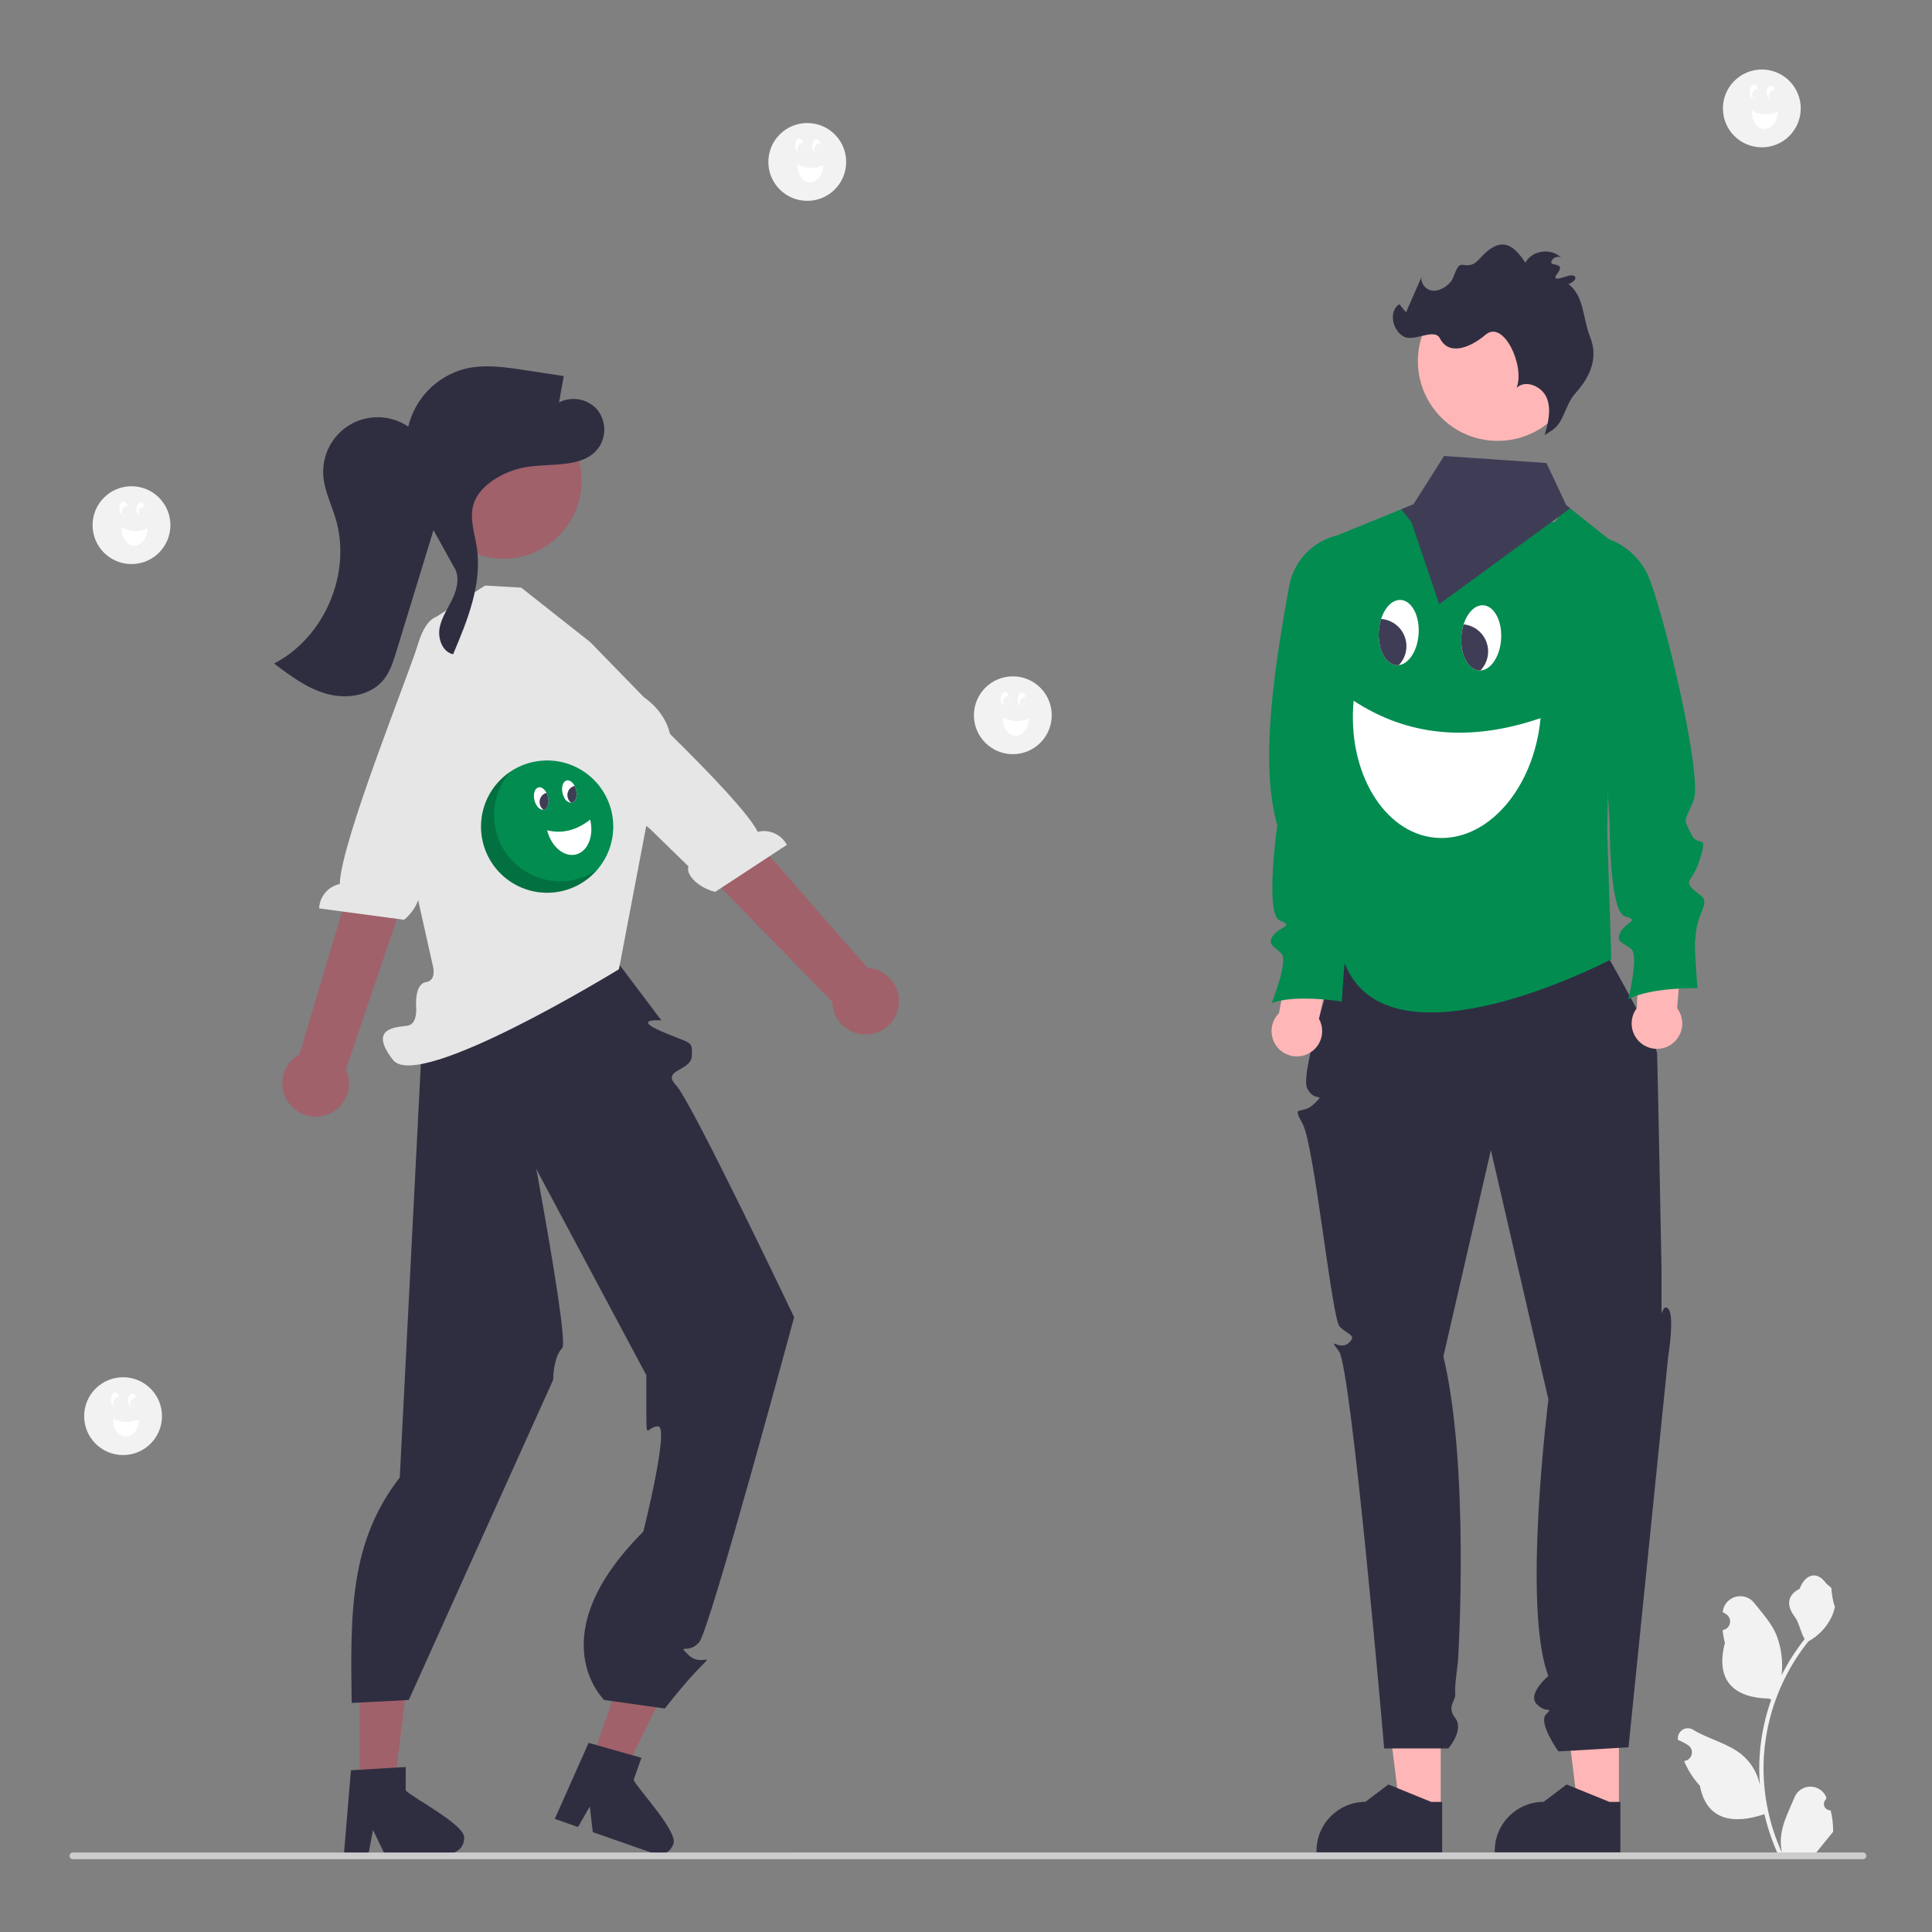<?xml version="1.0" encoding="UTF-8"?>
<svg id="Layer_1" data-name="Layer 1" xmlns="http://www.w3.org/2000/svg" width="500" height="500" viewBox="0 0 500 500">
  <rect x="0" y="0" width="500" height="500" fill="#808080" stroke="none"/>
  <defs>
    <style>
      .cls-1 {
        fill: #ccc;
      }

      .cls-1, .cls-2, .cls-3, .cls-4, .cls-5, .cls-6, .cls-7, .cls-8, .cls-9, .cls-10 {
        stroke-width: 0px;
      }

      .cls-2 {
        fill: #a0616a;
      }

      .cls-3 {
        fill: #3f3d56;
      }

      .cls-4 {
        fill: #f2f2f2;
      }

      .cls-5 {
        fill: #2f2e41;
      }

      .cls-6 {
        fill: #e6e6e6;
      }

      .cls-7 {
        fill: #000;
        isolation: isolate;
        opacity: .2;
      }

      .cls-8 {
        fill: #028c50;
      }

      .cls-9 {
        fill: #ffb6b6;
      }

      .cls-10 {
        fill: #fff;
      }
    </style>
  </defs>
  <polygon class="cls-2" points="152.96 455.95 161.43 458.9 176.86 427.63 164.36 423.27 152.96 455.95"/>
  <path class="cls-5" d="M163.99,460.65l2-5.74-2.27-.64-9.25-2.62-2.14-.6-8.31,18.68-.45,1,6.02,2.1.55-.96,2.5-4.35.63,5.44.14,1.2,15.95,5.56c1.98.68,4.13-.37,4.83-2.34,1.77-2.91-9.12-14.33-10.19-16.72Z"/>
  <polygon class="cls-2" points="93.04 462.57 102.01 462.57 106.28 427.96 93.04 427.96 93.04 462.57"/>
  <path class="cls-5" d="M105,463.38v-6.08l-2.36.14-9.6.57-2.22.14-1.7,20.37-.09,1.09h6.37l.2-1.08.93-4.93,2.39,4.93.52,1.08h16.89c2.09-.01,3.78-1.71,3.79-3.8.71-3.33-13.33-10.53-15.12-12.43Z"/>
  <path class="cls-5" d="M157.08,245.39l14.09,18.68s-7.78-.54,0,2.84,8,2.19,7.89,6.29-8.04,3.49-4.08,7.68,30.54,60.01,30.54,60.01c0,0-21.77,80.8-24.56,84.1s-5.9.18-2.79,3.3,7-.78,3.11,3.11-9.23,10.76-9.23,10.76l-15.68-2.2s-17.12-16.34,10.12-43.58c0,0,6.86-27.25,3.82-27.25s-3.04,4.4-3.04-4.41v-8.81l-36.07-67.58s-23.02-17.96-22.66-26.17,48.53-16.77,48.53-16.77Z"/>
  <path class="cls-5" d="M131.48,264.07s16.34,82.5,14.01,84.83-2.33,8.19-2.33,8.19l-37.36,82.86-14.79.78c-.35-23.71-.45-41.69,12.45-58.37l6.23-122.19,21.79,3.89Z"/>
  <path class="cls-6" d="M152.7,166.14l-17.81-14.06h0l-9.35-.54-13.87,8.89-3.4,17.33-8.03,19.52,11.78,52.67s1.11,3.78-1.79,4.23-2.55,6.02-2.55,6.02c0,0,.59,4.83-2.22,5.25s-10.31.43-3.75,8.86,58.47-23.47,58.47-23.47l7.54-39.56s14.62-19.64-1.12-30.88l-13.88-14.26Z"/>
  <path class="cls-2" d="M74.94,285.72c-2.96-3.7-2.37-9.1,1.33-12.07.39-.32.82-.6,1.26-.84l22.4-75.19,14.01,7.05-24.4,72.07c2,4.33.11,9.46-4.21,11.46-3.62,1.67-7.92.65-10.39-2.48h0Z"/>
  <path class="cls-6" d="M114.88,159.73s-4-2.13-6.74,7.08c-2.19,7.37-19.99,51.29-20.21,61.97-3.01.64-5.21,3.24-5.34,6.31l22,2.95c3.84-3.24,4.85-7.62,3.37-8.92l4.78-13.05,19.93-41.51-14.85-13.35-2.92-1.49Z"/>
  <path class="cls-2" d="M232.44,261.01c1.07-4.62-1.8-9.23-6.42-10.31-.49-.11-.99-.19-1.5-.21l-51.4-58.7-10.9,13.01,53.16,54.43c.07,4.77,3.99,8.57,8.75,8.51,3.99-.06,7.42-2.84,8.3-6.73h0Z"/>
  <path class="cls-6" d="M141.94,164.67s2.69-3.65,9.14,3.47c5.17,5.7,40.2,37.6,45.02,47.13,2.99-.73,6.1.66,7.54,3.38l-18.56,12.17c-4.87-1.26-7.67-4.77-6.89-6.59l-9.95-9.7-35.92-28.81,7.62-18.46,1.99-2.6Z"/>
  <circle class="cls-2" cx="130.3" cy="124.4" r="20.21"/>
  <path class="cls-5" d="M154.44,105.87c-2.5-2.69-6.48-3.4-9.76-1.73.41-2.27.81-4.54,1.22-6.81-3.38-.52-6.76-1.03-10.14-1.55-5.1-.78-10.35-1.56-15.36-.35-7.31,1.87-12.99,7.64-14.75,14.98-6.45-4.37-15.22-2.69-19.59,3.76-1.75,2.59-2.6,5.68-2.4,8.8.24,3.88,2.05,7.45,3.18,11.17,4.26,14.13-2.8,30.8-15.9,37.58,4.22,3.2,8.58,6.47,13.69,7.87,5.11,1.39,11.22.48,14.59-3.61,1.72-2.09,2.55-4.76,3.35-7.35,3.21-10.48,6.41-20.96,9.62-31.44l5.18,9.36c1.65,2.31,1.06,5.55-.13,8.13-1.19,2.58-2.92,4.97-3.46,7.77s.71,6.26,3.48,6.87c3.75-8.83,7.58-18.23,6.13-27.71-.57-3.69-1.92-7.47-.86-11.05.82-2.76,3-4.94,5.43-6.5,2.54-1.64,5.39-2.73,8.37-3.2,6.59-1.05,14.78.36,18.65-5.07,2.06-3.04,1.85-7.09-.52-9.9Z"/>
  <circle class="cls-8" cx="141.6" cy="213.92" r="17.11"/>
  <path class="cls-10" d="M145.59,205.3c.09.37.23.73.41,1.07.31.78,1.02,1.32,1.86,1.4.07,0,.14-.01.2-.03.73-.18,1.18-1.07,1.19-2.17,0-.38-.05-.76-.14-1.14-.09-.37-.22-.72-.4-1.06-.52-.98-1.33-1.56-2.06-1.38-.97.24-1.44,1.72-1.05,3.31Z"/>
  <path class="cls-3" d="M146.91,206.37c.14.57.47,1.06.94,1.41.07,0,.14-.01.2-.03.73-.18,1.18-1.07,1.19-2.17,0-.38-.05-.76-.14-1.14-.09-.37-.22-.72-.4-1.06-1.32.33-2.12,1.67-1.79,2.99Z"/>
  <path class="cls-10" d="M138.31,207.1c.38,1.52,1.41,2.59,2.35,2.46.04,0,.08-.01.12-.02.97-.24,1.44-1.72,1.05-3.31-.09-.37-.22-.72-.4-1.06-.52-.98-1.33-1.57-2.07-1.39-.97.24-1.44,1.72-1.05,3.31Z"/>
  <path class="cls-3" d="M139.7,208.15c.14.57.48,1.07.96,1.42.04,0,.08-.01.12-.02.97-.24,1.44-1.72,1.05-3.31-.09-.37-.22-.72-.4-1.06-1.28.36-2.04,1.68-1.72,2.97Z"/>
  <path class="cls-10" d="M152.73,212.12c1.04,4.22-.61,8.26-3.68,9.02s-6.41-2.05-7.45-6.27c3.8.95,7.51.09,11.14-2.75Z"/>
  <path class="cls-7" d="M124.98,218.05c-1.72-6.99,1.11-14.31,7.09-18.32-6.21,7.13-5.46,17.94,1.67,24.15,5.83,5.07,14.33,5.61,20.76,1.32-6.21,7.13-17.01,7.87-24.14,1.67-2.66-2.31-4.53-5.39-5.38-8.81Z"/>
  <path class="cls-4" d="M473.76,468.52c-.91.04-1.69-.66-1.73-1.58-.02-.49.17-.96.53-1.29l.11-.45s-.03-.07-.05-.11c-.96-2.26-3.56-3.31-5.82-2.36-1.07.45-1.92,1.31-2.37,2.39-1.34,3.23-3.05,6.46-3.47,9.87-.18,1.51-.11,3.04.23,4.52-3.15-6.86-4.78-14.33-4.79-21.88,0-1.89.1-3.79.32-5.67.17-1.54.42-3.08.72-4.6,1.69-8.26,5.31-16,10.57-22.58,2.55-1.39,4.6-3.52,5.9-6.12.47-.93.8-1.93.98-2.96-.29.04-1.08-4.33-.87-4.6-.4-.61-1.12-.91-1.55-1.5-2.17-2.95-5.17-2.43-6.73,1.57-3.34,1.69-3.37,4.48-1.32,7.17,1.3,1.71,1.48,4.02,2.63,5.86-.12.15-.24.3-.36.45-2.15,2.77-4.03,5.74-5.6,8.87.38-3.51-.07-7.06-1.33-10.35-1.27-3.07-3.66-5.66-5.76-8.32-1.55-1.99-4.43-2.35-6.42-.8-.96.75-1.58,1.84-1.73,3.04,0,.04,0,.08-.01.12.31.18.62.36.92.56,1.03.69,1.31,2.08.62,3.11-.35.52-.9.87-1.52.97h-.05c.11,1.13.31,2.25.59,3.34-2.7,10.43,3.13,14.23,11.44,14.4.18.09.36.19.55.28-1.58,4.47-2.57,9.14-2.95,13.87-.21,2.79-.2,5.59.04,8.38v-.1c-.62-3.1-2.27-5.9-4.7-7.92-3.6-2.96-8.7-4.05-12.58-6.43-1.2-.77-2.79-.42-3.56.78-.33.51-.47,1.13-.39,1.73l.02.1c.58.24,1.14.51,1.69.81.31.18.62.36.92.56,1.03.69,1.31,2.08.62,3.11-.35.52-.9.87-1.52.97h-.05s-.06.02-.09.02c.99,2.36,2.38,4.54,4.11,6.43,1.69,9.11,8.93,9.97,16.68,7.32h0c.85,3.69,2.08,7.29,3.68,10.73h13.13c.05-.15.09-.3.13-.44-1.22.08-2.44,0-3.63-.22.97-1.2,1.95-2.4,2.92-3.6.02-.02.04-.05.06-.07.49-.61.99-1.22,1.49-1.83h0c.03-1.88-.19-3.75-.64-5.57h0Z"/>
  <path class="cls-1" d="M18.01,480.29c0,.48.36.87.8.87h463.39c.44,0,.8-.39.8-.87s-.36-.87-.8-.87H18.81c-.44,0-.8.38-.8.86h0Z"/>
  <polygon class="cls-9" points="372.86 468.35 362.29 468.35 357.26 427.58 372.86 427.58 372.86 468.35"/>
  <path class="cls-5" d="M373.23,479.38h-32.51v-.41c0-6.99,5.67-12.65,12.65-12.65h0l5.94-4.5,11.08,4.51h2.84s0,13.06,0,13.06Z"/>
  <polygon class="cls-9" points="418.97 468.35 408.4 468.35 403.38 427.58 418.98 427.58 418.97 468.35"/>
  <path class="cls-5" d="M419.35,479.38h-32.51v-.41c0-6.99,5.67-12.65,12.65-12.65h0l5.94-4.5,11.08,4.51h2.84s0,13.06,0,13.06Z"/>
  <path class="cls-5" d="M346.54,246.18s-10.17,31.24-8.29,35.35,5.08.91,1.88,4.11-6-.2-3,5.24,7.54,50.22,9.54,52.39,4.75,2.23,2.3,4.33-5.64-2.16-2.44,2.11,11.7,102.79,11.7,102.79h16.6s4.14-4.77,1.79-7.87c-2.34-3.1.21-4.3,0-6.37s.57-6.54.72-8.58,2.95-50.58-3.79-78.63l12.29-53.4,14.89,64.54s-6.85,54.13,0,71.54c0,0-5.52,4.6-3.07,7.26s4.58.53,2.45,2.67,3.2,9.61,3.2,9.61l18.15-1.07,10.27-101.15s1.73-10.55,0-12.36-1.73,4.6-1.73-1.81v-8.54s-1-52.54-1.14-55.63-12.95-25.52-12.95-25.52l-69.39-1.02Z"/>
  <path class="cls-8" d="M346.69,138.28v61.6c1.99,5.96,3.01,12.21,3.04,18.49-.07,10.47-2.37,22.54-2.36,27.81-.03.7.05,1.4.23,2.08,10.19,29.55,64.14,2.7,69.05.18.23-.12.36-.18.36-.18l-1.06-33.1.18-9.52,1.26-65.28-1.13-.9-9.9-7.89-.97-.77-2.97,4.34-26.5-1.82-10.11-2.8-3.16,1.28-14.22,5.79-1.72.7Z"/>
  <path class="cls-9" d="M331,262.22l3.48-19.25,11.27.46-4.41,20.22c1.77,3.16.64,7.15-2.52,8.91-3.16,1.77-7.15.64-8.91-2.52-1.43-2.56-.99-5.75,1.08-7.82h0Z"/>
  <path class="cls-8" d="M348.42,138.15h0c5.79,1.5,9.1,9.01,11.14,14.64,2.62,7.23-1.63,51.81-6.8,58.31-4.01,5.04-3.06,4.07-1.73,8.25s4.38.1,1.63,6.32c-2.75,6.21-5.09,5.09-3.26,7.74s3.97,2.34,1.63,6.32-2.14,5.4-2.65,6.93-1.12,12.53-1.12,12.53c0,0-11.92-1.94-18.13.4,0,0,4.28-10.8,2.55-12.73s-3.97-2.34-2.14-4.79,5.5-2.24,1.63-3.87-.61-24.65-.61-24.65c-4.34-15.15-1.32-37.82,3.08-61.88,1.34-7.31,7.38-12.84,14.79-13.51Z"/>
  <path class="cls-9" d="M423.61,260.94l.84-19.54,11.23-1.08-1.63,20.63c2.18,2.89,1.6,6.99-1.29,9.17s-6.99,1.6-9.17-1.29c-1.76-2.34-1.76-5.56,0-7.9h0Z"/>
  <path class="cls-8" d="M411.87,138.47l.31.04c5.94.7,11.16,4.29,13.94,9.59,3.58,6.81,14.89,52.92,12.12,59.25-2.58,5.9-2.48,4.45-.6,8.41s4.35-.49,2.47,6.04c-1.88,6.53-4.36,5.74-2.18,8.11s4.25,1.78,2.47,6.04c-1.78,4.25-1.39,5.64-1.69,7.22s.59,12.57.59,12.57c0,0-12.07-.3-17.91,2.86,0,0,2.78-11.28.8-12.96s-4.25-1.78-2.77-4.45,5.15-2.96,1.09-4.06-3.94-24.34-3.94-24.34l-4.7-74.31Z"/>
  <path class="cls-9" d="M382.93,113.56c.47.11.95.2,1.42.28,1.45.24,2.92.31,4.38.23,11.4-.61,20.14-10.35,19.53-21.75-.61-11.4-10.35-20.14-21.75-19.53-9,.48-16.64,6.74-18.9,15.46-.04.17-.09.33-.12.5-2.59,11.12,4.32,22.23,15.44,24.83Z"/>
  <path class="cls-5" d="M402.01,111.12c2.88-2.25,3.15-6.54,5.61-9.24,4.1-4.52,6.03-9.38,3.88-14.74-1.9-4.74-1.5-10.56-5.59-13.61,2.01-.73,2.48-2.24.71-2.27-1.2-.02-5.66,2.27-3.51-.58s-1.92-1.72-1.65-2.89,1.99-1.81,2.75-.89c-2.43-2.84-7.72-2.24-9.44,1.08-2.42-3.62-4.98-6.12-8.68-3.82-3.63,2.26-3.59,5.05-7.49,4.38-1.84-.32-2.01,3.16-3.27,4.53s-3.09,2.44-4.92,2.1-3.23-2.63-2.21-4.18l-4.32,9.85-1.74-2.13c-2.76,1.8-1.86,6.5.93,8.28s8.09-2.33,9.6.61c2.38,4.62,7.96,2.29,11.8-.98,4.65-3.96,10.26,8.09,8.02,13.77,2.32-2.28,6.62-.39,7.83,2.64s.32,6.44-.57,9.57l2.26-1.47Z"/>
  <polygon class="cls-3" points="362.64 131.8 363.36 132.72 365.3 135.18 372.47 156.37 406.35 131.57 405.38 130.8 400.22 119.83 373.72 118.01 365.79 130.52 362.64 131.8"/>
  <path class="cls-10" d="M398.7,185.85c-1.71,18.34-13.92,32.19-27.28,30.95s-22.81-17.12-21.1-35.45c13.86,9.09,29.92,10.83,48.38,4.5Z"/>
  <path class="cls-10" d="M367.14,164.04c-.07,1.09-.27,2.17-.6,3.21-.88,2.73-2.6,4.65-4.51,4.87-.19.03-.39.03-.59.02-2.15-.14-3.85-2.4-4.42-5.51-.19-1.08-.25-2.17-.18-3.26.07-1.08.26-2.15.59-3.18.97-3.02,2.95-5.06,5.1-4.92,2.85.18,4.91,4.11,4.61,8.77Z"/>
  <path class="cls-3" d="M363.97,167.69c-.1,1.66-.79,3.23-1.95,4.43-.19.03-.39.03-.59.02-2.15-.14-3.85-2.4-4.42-5.51-.19-1.08-.25-2.17-.18-3.26.07-1.08.26-2.15.59-3.18,3.87.27,6.8,3.62,6.55,7.5Z"/>
  <path class="cls-10" d="M388.49,165.42c-.29,4.47-2.65,7.99-5.36,8.1-.11,0-.23,0-.34,0-2.84-.18-4.91-4.11-4.6-8.77.07-1.08.26-2.14.59-3.17.97-3.02,2.95-5.07,5.1-4.93,2.85.18,4.91,4.11,4.61,8.77Z"/>
  <path class="cls-3" d="M385.11,169.06c-.11,1.68-.81,3.26-1.98,4.46-.11,0-.23,0-.34,0-2.84-.18-4.91-4.11-4.6-8.77.07-1.08.26-2.14.59-3.17,3.78.38,6.58,3.69,6.33,7.48Z"/>
  <circle class="cls-4" cx="208.92" cy="41.91" r="10.07"/>
  <path class="cls-10" d="M210.2,37.71c-.01.23,0,.45.05.67.04.49.36.92.82,1.1.04,0,.08.02.12.02.44.02.84-.41,1.03-1.03.06-.22.1-.44.11-.66.01-.22,0-.45-.05-.66-.13-.64-.49-1.1-.94-1.12-.59-.03-1.1.73-1.14,1.69Z"/>
  <path class="cls-4" d="M210.77,38.53c-.02.34.09.68.3.95.04,0,.08.02.12.02.44.02.84-.41,1.03-1.03.06-.22.1-.44.11-.66.01-.22,0-.45-.05-.66-.8-.03-1.48.59-1.51,1.39Z"/>
  <path class="cls-10" d="M205.79,37.51c-.04.92.36,1.7.92,1.78.02,0,.05,0,.07,0,.59.03,1.1-.73,1.14-1.69.01-.22,0-.45-.05-.66-.13-.64-.49-1.11-.94-1.13-.59-.03-1.1.73-1.14,1.69Z"/>
  <path class="cls-4" d="M206.4,38.34c-.02.35.09.69.31.96.02,0,.05,0,.07,0,.59.03,1.1-.73,1.14-1.69.01-.22,0-.45-.05-.66-.78,0-1.43.61-1.47,1.39Z"/>
  <path class="cls-10" d="M213.1,42.74c-.11,2.56-1.72,4.56-3.58,4.48s-3.28-2.22-3.17-4.78c2.07,1.19,4.58,1.3,6.75.3Z"/>
  <circle class="cls-4" cx="262.12" cy="185.11" r="10.07"/>
  <path class="cls-10" d="M263.4,180.91c-.01.23,0,.45.05.67.04.49.36.92.82,1.1.04,0,.08.02.12.02.44.02.84-.41,1.03-1.03.06-.22.1-.44.11-.66.01-.22,0-.45-.05-.66-.13-.64-.49-1.1-.94-1.12-.59-.03-1.1.73-1.14,1.69Z"/>
  <path class="cls-4" d="M263.96,181.73c-.02.34.09.68.3.95.04,0,.08.02.12.02.44.02.84-.41,1.03-1.03.06-.22.1-.44.11-.66.01-.22,0-.45-.05-.66-.8-.03-1.48.59-1.51,1.39Z"/>
  <path class="cls-10" d="M258.99,180.72c-.04.92.36,1.7.92,1.78.02,0,.05,0,.07,0,.59.03,1.1-.73,1.14-1.7.01-.22,0-.45-.05-.66-.13-.64-.49-1.11-.94-1.13-.59-.03-1.1.73-1.14,1.69Z"/>
  <path class="cls-4" d="M259.6,181.54c-.02.35.09.69.31.96.02,0,.05,0,.07,0,.59.03,1.1-.73,1.14-1.7.01-.22,0-.45-.05-.66-.78,0-1.43.61-1.47,1.39Z"/>
  <path class="cls-10" d="M266.3,185.95c-.11,2.56-1.72,4.56-3.58,4.48s-3.28-2.22-3.17-4.78c2.07,1.19,4.58,1.3,6.75.3Z"/>
  <circle class="cls-4" cx="455.96" cy="28.06" r="10.07"/>
  <path class="cls-10" d="M457.23,23.86c-.01.23,0,.45.05.67.04.49.36.92.82,1.1.04,0,.08.02.12.02.44.02.84-.41,1.03-1.03.06-.22.1-.44.11-.66.01-.22,0-.45-.05-.66-.13-.64-.49-1.1-.94-1.12-.59-.03-1.1.73-1.14,1.69Z"/>
  <path class="cls-4" d="M457.8,24.68c-.02.34.09.68.3.95.04,0,.08.02.12.02.44.02.84-.41,1.03-1.03.06-.22.1-.44.11-.66.01-.22,0-.45-.05-.66-.8-.03-1.48.59-1.51,1.39Z"/>
  <path class="cls-10" d="M452.82,23.67c-.04.92.36,1.7.92,1.78.02,0,.05,0,.07,0,.59.03,1.1-.73,1.14-1.69.01-.22,0-.45-.05-.66-.13-.64-.49-1.11-.94-1.13-.59-.03-1.1.73-1.14,1.69Z"/>
  <path class="cls-4" d="M453.44,24.49c-.02.35.09.69.31.96.02,0,.05,0,.07,0,.59.03,1.1-.73,1.14-1.69.01-.22,0-.45-.05-.66-.78,0-1.43.61-1.47,1.39Z"/>
  <path class="cls-10" d="M460.13,28.9c-.11,2.56-1.72,4.56-3.58,4.48s-3.28-2.22-3.17-4.78c2.07,1.19,4.58,1.3,6.75.3Z"/>
  <circle class="cls-4" cx="31.85" cy="366.5" r="10.07"/>
  <path class="cls-10" d="M33.12,362.3c-.01.23,0,.45.05.67.04.49.36.92.82,1.1.04,0,.08.02.12.02.44.02.84-.41,1.03-1.03.06-.22.1-.44.11-.66.01-.22,0-.45-.05-.66-.13-.64-.49-1.1-.94-1.12-.59-.03-1.1.73-1.14,1.7Z"/>
  <path class="cls-4" d="M33.69,363.12c-.02.34.09.68.3.95.04,0,.08.02.12.02.44.02.84-.41,1.03-1.03.06-.22.1-.44.11-.66.01-.22,0-.45-.05-.66-.8-.03-1.48.59-1.51,1.39Z"/>
  <path class="cls-10" d="M28.72,362.1c-.04.92.36,1.7.92,1.78.02,0,.05,0,.07,0,.59.03,1.1-.73,1.14-1.7.01-.22,0-.45-.05-.66-.13-.64-.49-1.11-.94-1.13-.59-.03-1.1.73-1.14,1.69Z"/>
  <path class="cls-4" d="M29.33,362.93c-.02.35.09.69.31.96.02,0,.05,0,.07,0,.59.03,1.1-.73,1.14-1.7.01-.22,0-.45-.05-.66-.78,0-1.43.61-1.47,1.39Z"/>
  <path class="cls-10" d="M36.02,367.33c-.11,2.56-1.72,4.56-3.58,4.48s-3.28-2.22-3.17-4.78c2.07,1.19,4.58,1.3,6.75.3Z"/>
  <circle class="cls-4" cx="34.03" cy="135.91" r="10.07"/>
  <path class="cls-10" d="M35.31,131.71c-.01.23,0,.45.05.67.04.49.36.92.82,1.1.04,0,.08.02.12.02.44.02.84-.41,1.03-1.03.06-.22.1-.44.11-.66.01-.22,0-.45-.05-.66-.13-.64-.49-1.1-.94-1.12-.59-.03-1.1.73-1.14,1.69Z"/>
  <path class="cls-4" d="M35.88,132.53c-.02.34.09.68.3.95.04,0,.08.02.12.02.44.02.84-.41,1.03-1.03.06-.22.1-.44.11-.66.01-.22,0-.45-.05-.66-.8-.03-1.48.59-1.51,1.39Z"/>
  <path class="cls-10" d="M30.9,131.52c-.04.92.36,1.7.92,1.78.02,0,.05,0,.07,0,.59.03,1.1-.73,1.14-1.7.01-.22,0-.45-.05-.66-.13-.64-.49-1.11-.94-1.13-.59-.03-1.1.73-1.14,1.69Z"/>
  <path class="cls-4" d="M31.51,132.34c-.02.35.09.69.31.96.02,0,.05,0,.07,0,.59.03,1.1-.73,1.14-1.7.01-.22,0-.45-.05-.66-.78,0-1.43.61-1.47,1.39Z"/>
  <path class="cls-10" d="M38.21,136.74c-.11,2.56-1.72,4.56-3.58,4.48s-3.28-2.22-3.17-4.78c2.07,1.19,4.58,1.3,6.75.3Z"/>
</svg>